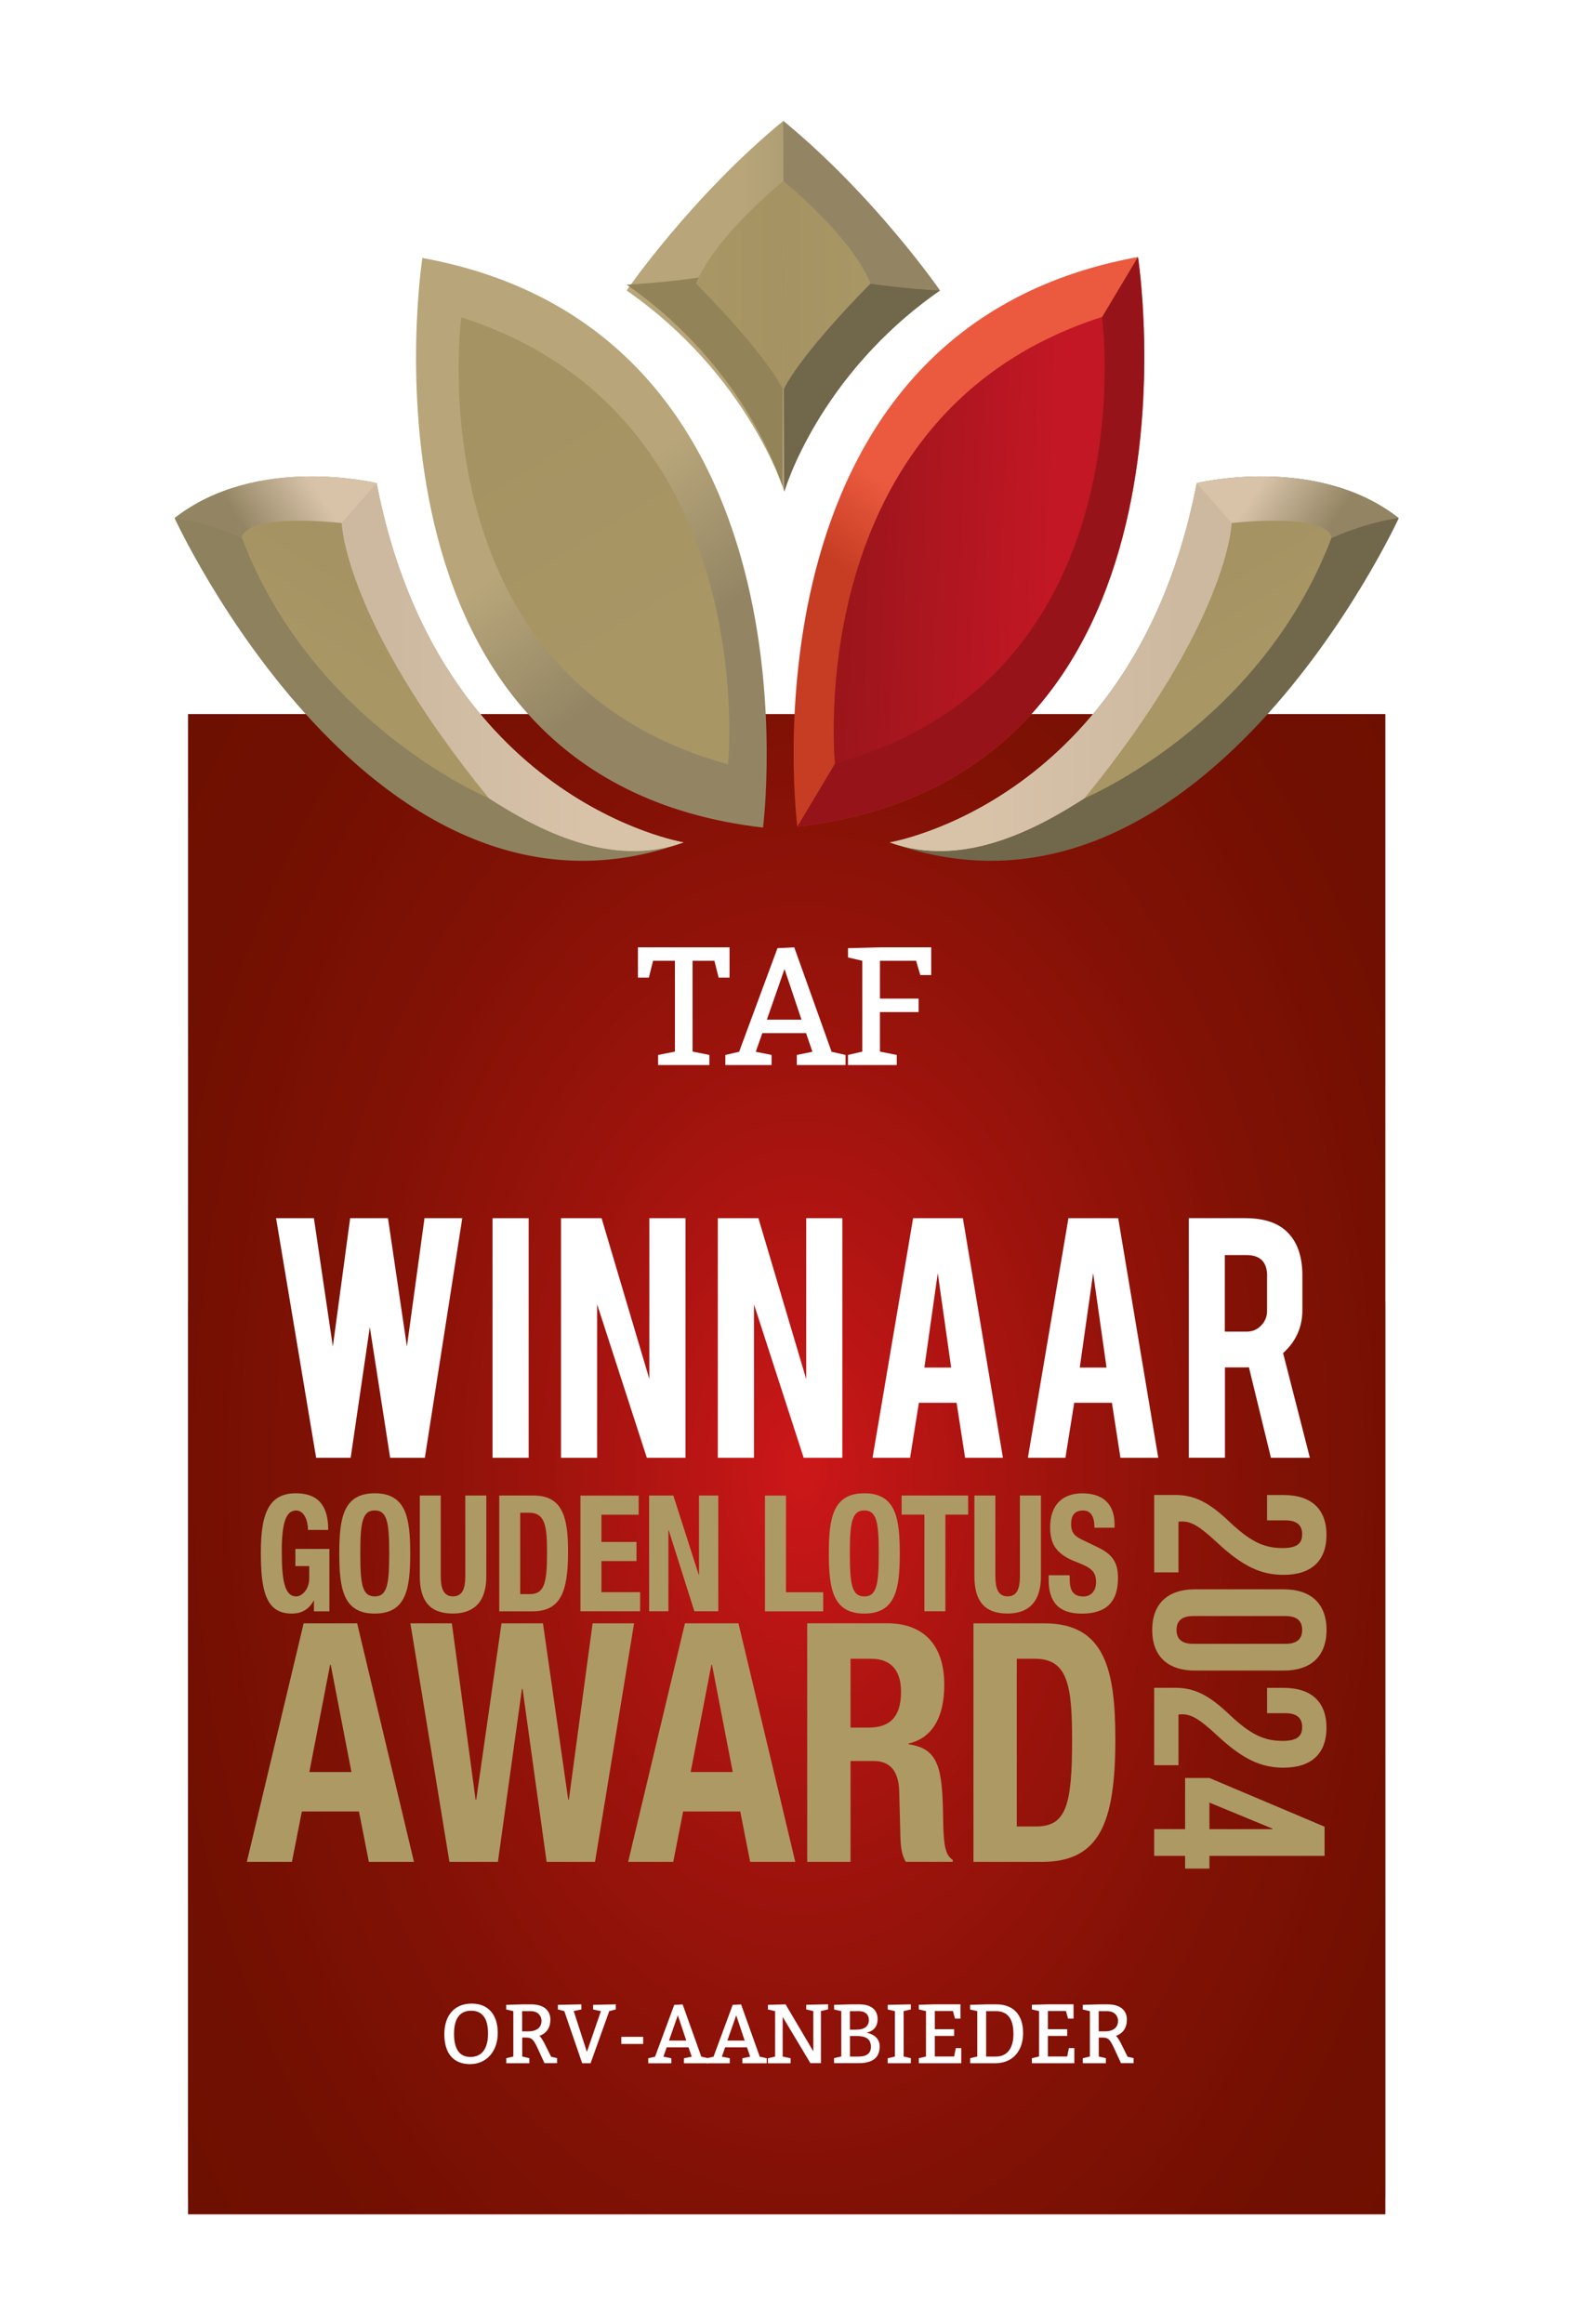 <?xml version="1.0" encoding="UTF-8"?>
<svg xmlns="http://www.w3.org/2000/svg" xmlns:xlink="http://www.w3.org/1999/xlink" viewBox="0 0 280.37 414.66">
  <defs>
    <style>
      .cls-1 {
        fill: url(#Naamloos_verloop_141-2);
      }

      .cls-1, .cls-2, .cls-3, .cls-4, .cls-5, .cls-6, .cls-7, .cls-8, .cls-9, .cls-10, .cls-11, .cls-12, .cls-13, .cls-14, .cls-15, .cls-16, .cls-17, .cls-18, .cls-19, .cls-20, .cls-21, .cls-22, .cls-23, .cls-24 {
        stroke-width: 0px;
      }

      .cls-2 {
        fill: url(#Naamloos_verloop_149-5);
      }

      .cls-3 {
        fill: url(#Naamloos_verloop_149-3);
      }

      .cls-4 {
        fill: url(#Naamloos_verloop_149-4);
      }

      .cls-5 {
        fill: url(#Naamloos_verloop_149-2);
      }

      .cls-25 {
        clip-path: url(#clippath);
      }

      .cls-6 {
        fill: url(#Naamloos_verloop_214-2);
      }

      .cls-7 {
        fill: url(#Naamloos_verloop_208-2);
      }

      .cls-8 {
        fill: none;
      }

      .cls-26 {
        mask: url(#mask);
      }

      .cls-27 {
        filter: url(#luminosity-noclip);
      }

      .cls-9 {
        fill: #938564;
      }

      .cls-10 {
        fill: url(#Naamloos_verloop_214);
      }

      .cls-11 {
        fill: url(#Naamloos_verloop_208);
      }

      .cls-12 {
        fill: url(#Naamloos_verloop_149);
      }

      .cls-13 {
        fill: url(#Naamloos_verloop_141);
      }

      .cls-14 {
        fill: #8e815e;
      }

      .cls-15 {
        fill: #6d1001;
      }

      .cls-16 {
        fill: url(#Naamloos_verloop_25);
      }

      .cls-17 {
        fill: url(#Naamloos_verloop_96);
      }

      .cls-18 {
        fill: #938358;
      }

      .cls-19 {
        fill: #71674b;
      }

      .cls-20 {
        fill: #961419;
      }

      .cls-21 {
        fill: url(#Naamloos_verloop_2);
      }

      .cls-22 {
        fill: url(#Naamloos_verloop_4);
      }

      .cls-23 {
        fill: #fff;
      }

      .cls-24 {
        fill: #ad9964;
      }
    </style>
    <filter id="luminosity-noclip" x="19.14" y="3.79" width="242.51" height="390.51" color-interpolation-filters="sRGB" filterUnits="userSpaceOnUse">
      <feFlood flood-color="#fff" result="bg"/>
      <feBlend in="SourceGraphic" in2="bg"/>
    </filter>
    <linearGradient id="Naamloos_verloop_2" data-name="Naamloos verloop 2" x1="-588.47" y1="620.37" x2="-586.42" y2="620.37" gradientTransform="translate(39975.64 -37423.28) rotate(-90) scale(64.21 -64.21)" gradientUnits="userSpaceOnUse">
      <stop offset="0" stop-color="#fff"/>
      <stop offset=".77" stop-color="#fff"/>
      <stop offset="1" stop-color="#000"/>
    </linearGradient>
    <mask id="mask" x="19.14" y="3.79" width="242.51" height="390.51" maskUnits="userSpaceOnUse">
      <g class="cls-27">
        <rect class="cls-21" x="33.56" y="3.79" width="213.68" height="388.46"/>
      </g>
    </mask>
    <clipPath id="clippath">
      <rect class="cls-8" x="19.14" y="217.97" width="242.51" height="176.32"/>
    </clipPath>
    <radialGradient id="Naamloos_verloop_4" data-name="Naamloos verloop 4" cx="-586.94" cy="634.45" fx="-586.94" fy="634.45" r="1" gradientTransform="translate(83112.93 141617.53) scale(141.36 -222.8)" gradientUnits="userSpaceOnUse">
      <stop offset="0" stop-color="#cd1719"/>
      <stop offset="0" stop-color="#cd1719"/>
      <stop offset=".13" stop-color="#b91514"/>
      <stop offset=".37" stop-color="#98130b"/>
      <stop offset=".6" stop-color="#801105"/>
      <stop offset=".82" stop-color="#711002"/>
      <stop offset="1" stop-color="#6d1001"/>
    </radialGradient>
    <linearGradient id="Naamloos_verloop_141" data-name="Naamloos verloop 141" x1="111.83" y1="54.63" x2="167.75" y2="54.63" gradientUnits="userSpaceOnUse">
      <stop offset=".37" stop-color="#b8a67a"/>
      <stop offset=".93" stop-color="#938564"/>
    </linearGradient>
    <linearGradient id="Naamloos_verloop_96" data-name="Naamloos verloop 96" x1="188.59" y1="77.05" x2="157.59" y2="119.01" gradientUnits="userSpaceOnUse">
      <stop offset=".49" stop-color="#eb5a3e"/>
      <stop offset=".81" stop-color="#c63d23"/>
    </linearGradient>
    <linearGradient id="Naamloos_verloop_25" data-name="Naamloos verloop 25" x1="141.58" y1="79.83" x2="187.33" y2="79.83" gradientTransform="translate(12.12 9.63) rotate(2.44)" gradientUnits="userSpaceOnUse">
      <stop offset=".02" stop-color="#9c151b"/>
      <stop offset=".83" stop-color="#c31725"/>
    </linearGradient>
    <linearGradient id="Naamloos_verloop_141-2" data-name="Naamloos verloop 141" x1="-645.37" y1="77.21" x2="-676.36" y2="119.17" gradientTransform="translate(-555.48) rotate(-180) scale(1 -1)" xlink:href="#Naamloos_verloop_141"/>
    <linearGradient id="Naamloos_verloop_149" data-name="Naamloos verloop 149" x1="90.39" y1="72.01" x2="120.91" y2="121.92" gradientUnits="userSpaceOnUse">
      <stop offset=".07" stop-color="#a69363"/>
      <stop offset=".89" stop-color="#a99665"/>
    </linearGradient>
    <linearGradient id="Naamloos_verloop_208" data-name="Naamloos verloop 208" x1="197.43" y1="116.79" x2="215.92" y2="129.11" gradientUnits="userSpaceOnUse">
      <stop offset=".27" stop-color="#d8c3a9"/>
      <stop offset=".93" stop-color="#938564"/>
    </linearGradient>
    <linearGradient id="Naamloos_verloop_214" data-name="Naamloos verloop 214" x1="158.81" y1="119.01" x2="221.29" y2="119.01" gradientUnits="userSpaceOnUse">
      <stop offset=".27" stop-color="#d8c3a9"/>
      <stop offset=".83" stop-color="#ccb9a0"/>
    </linearGradient>
    <linearGradient id="Naamloos_verloop_149-2" data-name="Naamloos verloop 149" x1="208.08" y1="106.77" x2="217.53" y2="122.22" xlink:href="#Naamloos_verloop_149"/>
    <linearGradient id="Naamloos_verloop_208-2" data-name="Naamloos verloop 208" x1="-461.32" y1="116.79" x2="-442.83" y2="129.11" gradientTransform="translate(-377.96) rotate(-180) scale(1 -1)" xlink:href="#Naamloos_verloop_208"/>
    <linearGradient id="Naamloos_verloop_214-2" data-name="Naamloos verloop 214" x1="-499.94" y1="119.01" x2="-437.46" y2="119.01" gradientTransform="translate(-377.96) rotate(-180) scale(1 -1)" xlink:href="#Naamloos_verloop_214"/>
    <linearGradient id="Naamloos_verloop_149-3" data-name="Naamloos verloop 149" x1="-450.67" y1="106.77" x2="-441.22" y2="122.22" gradientTransform="translate(-377.96) rotate(-180) scale(1 -1)" xlink:href="#Naamloos_verloop_149"/>
    <linearGradient id="Naamloos_verloop_149-4" data-name="Naamloos verloop 149" x1="139.79" y1="50.93" x2="155.38" y2="50.93" xlink:href="#Naamloos_verloop_149"/>
    <linearGradient id="Naamloos_verloop_149-5" data-name="Naamloos verloop 149" x1="-636.25" y1="50.93" x2="-620.66" y2="50.93" gradientTransform="translate(-496.46) rotate(-180) scale(1 -1)" xlink:href="#Naamloos_verloop_149"/>
  </defs>
  <g id="serviceprovider">
    <g>
      <g class="cls-26">
        <g class="cls-25">
          <rect class="cls-15" x="33.56" y="232.29" width="213.68" height="159.96"/>
        </g>
      </g>
      <rect class="cls-22" x="33.56" y="127.39" width="213.68" height="267.66"/>
    </g>
    <g>
      <g>
        <path class="cls-24" d="M181.46,295.93h3.27c5.9,0,6.6,4.95,6.6,14.6,0,11.56-1.07,15.32-6.44,15.32h-3.43v-29.92ZM173.73,332.17h12.18c10.25,0,13.14-6.8,13.14-21.88,0-12.52-1.93-20.68-12.66-20.68h-12.66v42.56ZM144.07,332.17h7.72v-18h4.13c3.11,0,4.45,2.03,4.56,5.36l.21,8.16c.05,1.67.21,3.28.97,4.47h8.37v-.36c-1.45-.83-1.66-3.16-1.72-7.63-.11-9-.91-12.22-6.17-12.99v-.12c4.35-1.01,6.38-4.83,6.38-10.49,0-7.27-3.86-10.97-10.19-10.97h-14.27v42.56ZM151.79,295.93h3.65c3.49,0,5.36,1.97,5.36,5.9,0,4.59-2.09,6.38-5.79,6.38h-3.22v-12.28ZM126.96,297.01h.11l3.7,19.13h-7.51l3.7-19.13ZM112.1,332.17h8.05l1.77-9h10.19l1.77,9h8.05l-10.14-42.56h-9.55l-10.14,42.56ZM80.22,332.17h8.64l4.29-30.87h.11l4.29,30.87h8.64l6.97-42.56h-7.4l-4.24,31.47h-.11l-4.51-31.47h-7.4l-4.51,31.47h-.11l-4.24-31.47h-7.4l6.97,42.56ZM58.91,297.01h.11l3.7,19.13h-7.51l3.7-19.13ZM44.05,332.17h8.05l1.77-9h10.19l1.77,9h8.05l-10.14-42.56h-9.55l-10.14,42.56Z"/>
        <path class="cls-24" d="M187.15,281.02v.84c0,3.82,1.67,6.02,5.91,6.02s6.46-1.97,6.46-6.34c0-2.52-.73-4.11-3.54-5.47l-2.89-1.39c-1.59-.75-1.93-1.53-1.93-2.8s.44-2.4,2.13-2.4c1.43,0,2.03,1.13,2.03,3.07h3.59v-.58c0-3.96-2.42-5.55-5.75-5.55-3.54,0-5.75,2.05-5.75,6.07,0,3.44,1.54,4.98,4.87,6.25,2.47.95,3.33,1.65,3.33,3.53,0,1.74-1.09,2.55-2.24,2.55-1.98,0-2.47-1.24-2.47-3.18v-.61h-3.75ZM173.9,266.81v14.4c0,5.52,2.89,6.65,5.93,6.65s5.94-1.39,5.94-6.65v-14.4h-3.75v14.4c0,2.05-.44,3.59-2.19,3.59s-2.19-1.53-2.19-3.59v-14.4h-3.75ZM160.91,266.81v3.41h4.06v17.24h3.75v-17.24h4.06v-3.41h-11.87ZM151.67,277.14c0-5.52.36-7.67,2.58-7.67s2.58,2.14,2.58,7.67-.37,7.67-2.58,7.67-2.58-2.11-2.58-7.67M147.92,277.14c0,6.28.7,10.73,6.33,10.73s6.33-4.45,6.33-10.73-.7-10.73-6.33-10.73-6.33,4.45-6.33,10.73M146.91,287.47v-3.41h-6.64v-17.24h-3.75v20.65h10.39ZM115.85,266.81v20.65h3.44v-14.46h.05l4.58,14.46h4.27v-20.65h-3.44v14.14h-.05l-4.53-14.14h-4.32ZM103.59,266.81v20.65h10.65v-3.41h-6.9v-5.55h6.25v-3.41h-6.25v-4.86h6.64v-3.41h-10.39ZM92.84,269.88h1.59c2.86,0,3.2,2.4,3.2,7.09,0,5.61-.52,7.43-3.12,7.43h-1.67v-14.52ZM89.09,287.47h5.91c4.97,0,6.38-3.3,6.38-10.62,0-6.07-.94-10.04-6.14-10.04h-6.14v20.65ZM74.92,266.81v14.4c0,5.52,2.89,6.65,5.93,6.65s5.94-1.39,5.94-6.65v-14.4h-3.75v14.4c0,2.05-.44,3.59-2.19,3.59s-2.19-1.53-2.19-3.59v-14.4h-3.75ZM64.3,277.14c0-5.52.37-7.67,2.58-7.67s2.58,2.14,2.58,7.67-.36,7.67-2.58,7.67-2.58-2.11-2.58-7.67M60.55,277.14c0,6.28.7,10.73,6.33,10.73s6.33-4.45,6.33-10.73-.7-10.73-6.33-10.73-6.33,4.45-6.33,10.73M58.58,272.95c0-4.19-1.67-6.54-5.78-6.54-4.79,0-6.25,3.56-6.25,10.5s.91,10.96,5.52,10.96c1.74,0,3.02-.7,3.91-2.31h.05v1.91h2.76v-11.14h-6.07v3.07h2.47v2.11c0,2.23-1.43,3.3-2.32,3.3-2.16,0-2.58-3.13-2.58-8.1s.73-7.23,2.55-7.23c1.51,0,2.13,1.94,2.13,3.47h3.59Z"/>
      </g>
      <g>
        <path class="cls-24" d="M232.39,273.72c0-1.52-.83-2.48-3-2.48h-3.26v-4.52h2.95c4.87,0,7.65,2.43,7.65,7.12s-2.78,7.12-7.65,7.12c-4.04,0-7.3-1.48-12.03-5.91-3.04-2.82-4.47-3.61-6.08-3.61-.22,0-.43,0-.65.04v9.04h-4.34v-13.81h3.74c3.39,0,5.95,1.22,9.69,4.78,3.87,3.65,6.25,4.69,9.51,4.69,2.74,0,3.47-.96,3.47-2.48Z"/>
        <path class="cls-24" d="M229.09,283.54c4.87,0,7.65,2.56,7.65,7.25s-2.78,7.25-7.65,7.25h-15.81c-4.87,0-7.65-2.56-7.65-7.25s2.78-7.25,7.65-7.25h15.81ZM212.97,288.31c-2.17,0-3,.96-3,2.48s.83,2.48,3,2.48h16.42c2.17,0,3-.96,3-2.48s-.83-2.48-3-2.48h-16.42Z"/>
        <path class="cls-24" d="M232.39,308.12c0-1.52-.83-2.48-3-2.48h-3.26v-4.52h2.95c4.87,0,7.65,2.43,7.65,7.12s-2.78,7.12-7.65,7.12c-4.04,0-7.3-1.48-12.03-5.91-3.04-2.82-4.47-3.61-6.08-3.61-.22,0-.43,0-.65.04v9.04h-4.34v-13.81h3.74c3.39,0,5.95,1.22,9.69,4.78,3.87,3.65,6.25,4.69,9.51,4.69,2.74,0,3.47-.96,3.47-2.48Z"/>
        <path class="cls-24" d="M215.84,317.2l20.55,8.69v5.21h-20.55v2.26h-4.34v-2.26h-5.52v-4.78h5.52v-9.12h4.34ZM215.84,326.33h11.25v-.09l-11.25-4.65v4.74Z"/>
      </g>
      <g>
        <path class="cls-23" d="M75.75,217.33h6.75l-6.68,42.75h-6.19l-3.63-23.32-3.42,23.32h-6.16l-7.15-42.75h6.75l3.38,22.9,3.09-22.9h6.75l3.38,22.9,3.14-22.9Z"/>
        <path class="cls-23" d="M94.35,260.08h-6.45v-42.75h6.45v42.75Z"/>
        <path class="cls-23" d="M107.36,217.33l8.53,28.71v-28.71h6.45v42.75h-6.9l-8.87-27.38v27.38h-6.45v-42.75h7.24Z"/>
        <path class="cls-23" d="M135.35,217.33l8.53,28.71v-28.71h6.45v42.75h-6.9l-8.87-27.38v27.38h-6.45v-42.75h7.24Z"/>
        <path class="cls-23" d="M163.99,250.26l-1.57,9.82h-6.7l7.24-42.75h8.88l7.15,42.75h-6.75l-1.52-9.82h-6.73ZM167.36,227.13l-2.39,16.85h4.78l-2.39-16.85Z"/>
        <path class="cls-23" d="M191.71,250.26l-1.57,9.82h-6.7l7.24-42.75h8.88l7.15,42.75h-6.75l-1.52-9.82h-6.73ZM195.09,227.13l-2.39,16.85h4.78l-2.39-16.85Z"/>
        <path class="cls-23" d="M222.3,217.33c3.59,0,6.23.99,7.9,2.98,1.48,1.73,2.23,4.14,2.23,7.22v6.21c0,3.03-1.15,5.59-3.44,7.66l4.78,18.68h-6.95l-3.93-16.15c-.19.02-.38.02-.58.02h-3.7v16.12h-6.45v-42.75h10.15ZM226.14,227.64c0-2.48-1.22-3.73-3.67-3.73h-3.88v13.66h3.88c1.03,0,1.9-.36,2.6-1.09s1.06-1.6,1.06-2.61v-6.23Z"/>
      </g>
    </g>
    <g>
      <path class="cls-23" d="M117.45,190.01v-1.8l3-.6v-16.2h-3.9l-.75,3h-1.95v-5.4h16.35v5.4h-1.95l-.75-3h-3.9v16.2l3,.6v1.8h-9.15Z"/>
      <path class="cls-23" d="M131.91,187.64l6.84-18.48,3-.15,6.66,18.63,2.49.57v1.8h-8.7v-1.8l2.79-.57-1.14-3.33h-7.8l-1.17,3.33,2.82.57v1.8h-8.25v-1.8l2.46-.57ZM143.04,181.91l-3.03-9.03-3.15,9.03h6.18Z"/>
      <path class="cls-23" d="M157.04,178.16h6.9v2.4h-6.9v7.05l3,.6v1.8h-8.7v-1.8l2.55-.6v-16.2l-2.55-.6v-1.65l5.7-.15h9.15v4.95h-1.95l-.75-2.55h-6.45v6.75Z"/>
    </g>
    <g>
      <path class="cls-23" d="M88.83,362.7c0,3.3-2.03,5.55-4.95,5.55s-4.58-1.88-4.58-5.33,1.88-5.47,4.88-5.47,4.65,2.02,4.65,5.25ZM81.03,362.85c0,2.7.97,4.12,2.92,4.12s3.15-1.35,3.15-4.2c0-2.7-1.05-4.05-3-4.05s-3.07,1.28-3.07,4.12Z"/>
      <path class="cls-23" d="M91.61,366.9v-8.1l-1.27-.3v-.83l2.85-.08h1.65c2.12,0,3.38,1.02,3.38,2.7,0,1.46-.66,2.45-1.95,2.92.24.21.51.6.9,1.35l1.19,2.38,1.06.24v.9h-2.25l-1.27-2.77c-.71-1.5-1.04-1.8-2.03-1.8h-.67v3.38l1.27.3v.9h-4.12v-.9l1.27-.3ZM94.31,362.4c1.47,0,2.33-.69,2.33-1.87,0-1.01-.78-1.73-1.88-1.73h-1.58v3.6h1.12Z"/>
      <path class="cls-23" d="M99.56,358.5v-.83l4.2-.08v.9l-1.37.29,2.35,7.29,2.5-7.27-1.39-.3v-.83l4.05-.08v.9l-1.17.3-3.33,9.3h-1.5l-3.19-9.3-1.16-.3Z"/>
      <path class="cls-23" d="M114.78,363.38v1.27h-3.9v-1.27h3.9Z"/>
      <path class="cls-23" d="M116.91,366.92l3.42-9.24,1.5-.08,3.33,9.32,1.25.28v.9h-4.35v-.9l1.39-.28-.57-1.67h-3.9l-.58,1.67,1.41.28v.9h-4.12v-.9l1.23-.28ZM122.48,364.05l-1.51-4.51-1.58,4.51h3.09Z"/>
      <path class="cls-23" d="M127.34,366.92l3.42-9.24,1.5-.08,3.33,9.32,1.25.28v.9h-4.35v-.9l1.39-.28-.57-1.67h-3.9l-.58,1.67,1.41.28v.9h-4.12v-.9l1.23-.28ZM132.9,364.05l-1.51-4.51-1.58,4.51h3.09Z"/>
      <path class="cls-23" d="M139.68,366.9l1.42.3v.9h-4.05v-.9l1.28-.3v-8.1l-1.28-.3v-.83l3.15-.08,4.95,8.38v-7.18l-1.27-.3v-.83l3.9-.08v.9l-1.27.3v9.3h-1.88l-4.95-8.26v7.06Z"/>
      <path class="cls-23" d="M150.14,366.9v-8.1l-1.28-.3v-.83l2.82-.08h1.72c1.88,0,3.22.83,3.22,2.62,0,1.35-.69,2.12-1.95,2.43,1.57.36,2.32,1.24,2.32,2.44,0,2.1-1.35,3-3.82,3h-4.32v-.9l1.28-.3ZM152.81,362.1c1.35,0,2.25-.52,2.25-1.72,0-1.05-.75-1.58-1.73-1.58h-1.65v3.3h1.12ZM153.26,366.9c1.42,0,2.17-.6,2.17-1.72,0-1.5-.98-1.95-2.62-1.95h-1.12v3.67h1.58Z"/>
      <path class="cls-23" d="M158.43,368.1v-.9l1.28-.3v-8.1l-1.28-.3v-.83l4.12-.08v.9l-1.28.3v8.1l1.28.3v.9h-4.12Z"/>
      <path class="cls-23" d="M166.83,362.02h3.45v1.2h-3.45v3.67h3.45l.3-1.5h.97v2.7h-7.57v-.9l1.28-.3v-8.1l-1.28-.3v-.83l2.85-.08h4.58v2.55h-.97l-.38-1.35h-3.23v3.22Z"/>
      <path class="cls-23" d="M174.41,366.9v-8.1l-1.28-.3v-.83l2.85-.08h1.88c2.92,0,4.73,1.8,4.73,5.1s-1.95,5.4-4.95,5.4h-4.5v-.9l1.28-.3ZM180.86,362.77c0-2.77-1.2-3.97-3.07-3.97h-1.8v8.1h1.73c1.88,0,3.15-1.27,3.15-4.12Z"/>
      <path class="cls-23" d="M187.01,362.02h3.45v1.2h-3.45v3.67h3.45l.3-1.5h.97v2.7h-7.57v-.9l1.28-.3v-8.1l-1.28-.3v-.83l2.85-.08h4.58v2.55h-.98l-.37-1.35h-3.23v3.22Z"/>
      <path class="cls-23" d="M194.51,366.9v-8.1l-1.28-.3v-.83l2.85-.08h1.65c2.12,0,3.38,1.02,3.38,2.7,0,1.46-.66,2.45-1.95,2.92.24.21.51.6.9,1.35l1.18,2.38,1.07.24v.9h-2.25l-1.28-2.77c-.71-1.5-1.03-1.8-2.02-1.8h-.67v3.38l1.27.3v.9h-4.12v-.9l1.28-.3ZM197.21,362.4c1.47,0,2.32-.69,2.32-1.87,0-1.01-.78-1.73-1.88-1.73h-1.57v3.6h1.12Z"/>
    </g>
  </g>
  <g id="MeestInnovatieveVerzekeringsproduct">
    <g id="meestInnovatieveDienstverleningIntermediair">
      <g>
        <path class="cls-13" d="M139.79,21.57c-16.39,13.46-27.96,30.25-27.96,30.25,21.81,15.18,28.14,35.87,28.14,35.87,0,0,5.96-20.69,27.77-35.87,0,0-11.57-16.79-27.96-30.25Z"/>
        <path class="cls-17" d="M203.09,45.85s14.55,92.93-60.79,101.62c0,0-11.45-88.46,60.79-101.62Z"/>
        <path class="cls-20" d="M203.09,45.85s14.55,92.93-60.79,101.62"/>
        <path class="cls-16" d="M196.67,56.55s8.62,64.23-47.66,79.64c0,0-6.29-62.37,47.66-79.64Z"/>
        <path class="cls-1" d="M75.38,46.02s-14.55,92.93,60.79,101.62c0,0,11.45-88.46-60.79-101.62Z"/>
        <path class="cls-12" d="M82.33,56.61s-8.69,64.34,47.59,79.74c0,0,6.36-62.47-47.59-79.74Z"/>
        <g>
          <path class="cls-19" d="M158.81,150.29s43.77-7.23,54.77-64.09c0,0,21.37-5.27,36.05,6.24,0,0-35.71,77.83-90.82,57.85Z"/>
          <path class="cls-11" d="M158.81,150.29s43.77-7.23,54.77-64.09c0,0,21.37-5.27,36.05,6.24,0,0-4.94.45-12.02,3.56-14.93,6.56-23.78,33.35-44.07,46.41-8.73,5.62-21.84,12.55-34.73,7.88Z"/>
          <path class="cls-10" d="M219.81,93.3c5.8,12.35-5.97,36.05-26.27,49.11-8.73,5.62-21.84,12.55-34.73,7.88,0,0,43.77-7.23,54.77-64.09"/>
          <path class="cls-5" d="M219.81,93.3s-.41,17.39-26.27,49.11c0,0,31.36-13.03,44.07-46.41,0,0,.64-4.45-17.8-2.7Z"/>
        </g>
        <path class="cls-14" d="M121.98,150.29s-43.77-7.23-54.77-64.09c0,0-21.37-5.27-36.05,6.24,0,0,35.71,77.83,90.82,57.85Z"/>
        <path class="cls-7" d="M121.98,150.29s-43.77-7.23-54.77-64.09c0,0-21.37-5.27-36.05,6.24,0,0,4.94.45,12.02,3.56,14.93,6.56,23.78,33.35,44.07,46.41,8.73,5.62,21.84,12.55,34.73,7.88Z"/>
        <path class="cls-6" d="M60.98,93.3c-5.8,12.35,5.97,36.05,26.27,49.11,8.73,5.62,21.84,12.55,34.73,7.88,0,0-43.77-7.23-54.77-64.09"/>
        <path class="cls-3" d="M60.98,93.3s.41,17.39,26.27,49.11c0,0-31.36-13.03-44.07-46.41,0,0-.64-4.45,17.8-2.7Z"/>
        <path class="cls-9" d="M139.97,87.69s5.96-20.69,27.77-35.87c0,0-11.57-16.79-27.96-30.25"/>
        <path class="cls-19" d="M139.97,87.69s5.96-20.69,27.77-35.87c0,0-14.36-.55-27.96-4.34"/>
        <path class="cls-18" d="M139.6,86.65s-5.96-20.69-27.77-35.87c0,0,14.36-.55,27.96-4.34"/>
        <g>
          <path class="cls-4" d="M139.79,32.3s12.08,9.69,15.59,18.28c0,0-11.95,11.84-15.59,18.99"/>
          <path class="cls-2" d="M139.79,32.3s-12.08,9.69-15.59,18.28c0,0,11.95,11.84,15.59,18.99"/>
        </g>
      </g>
    </g>
  </g>
</svg>